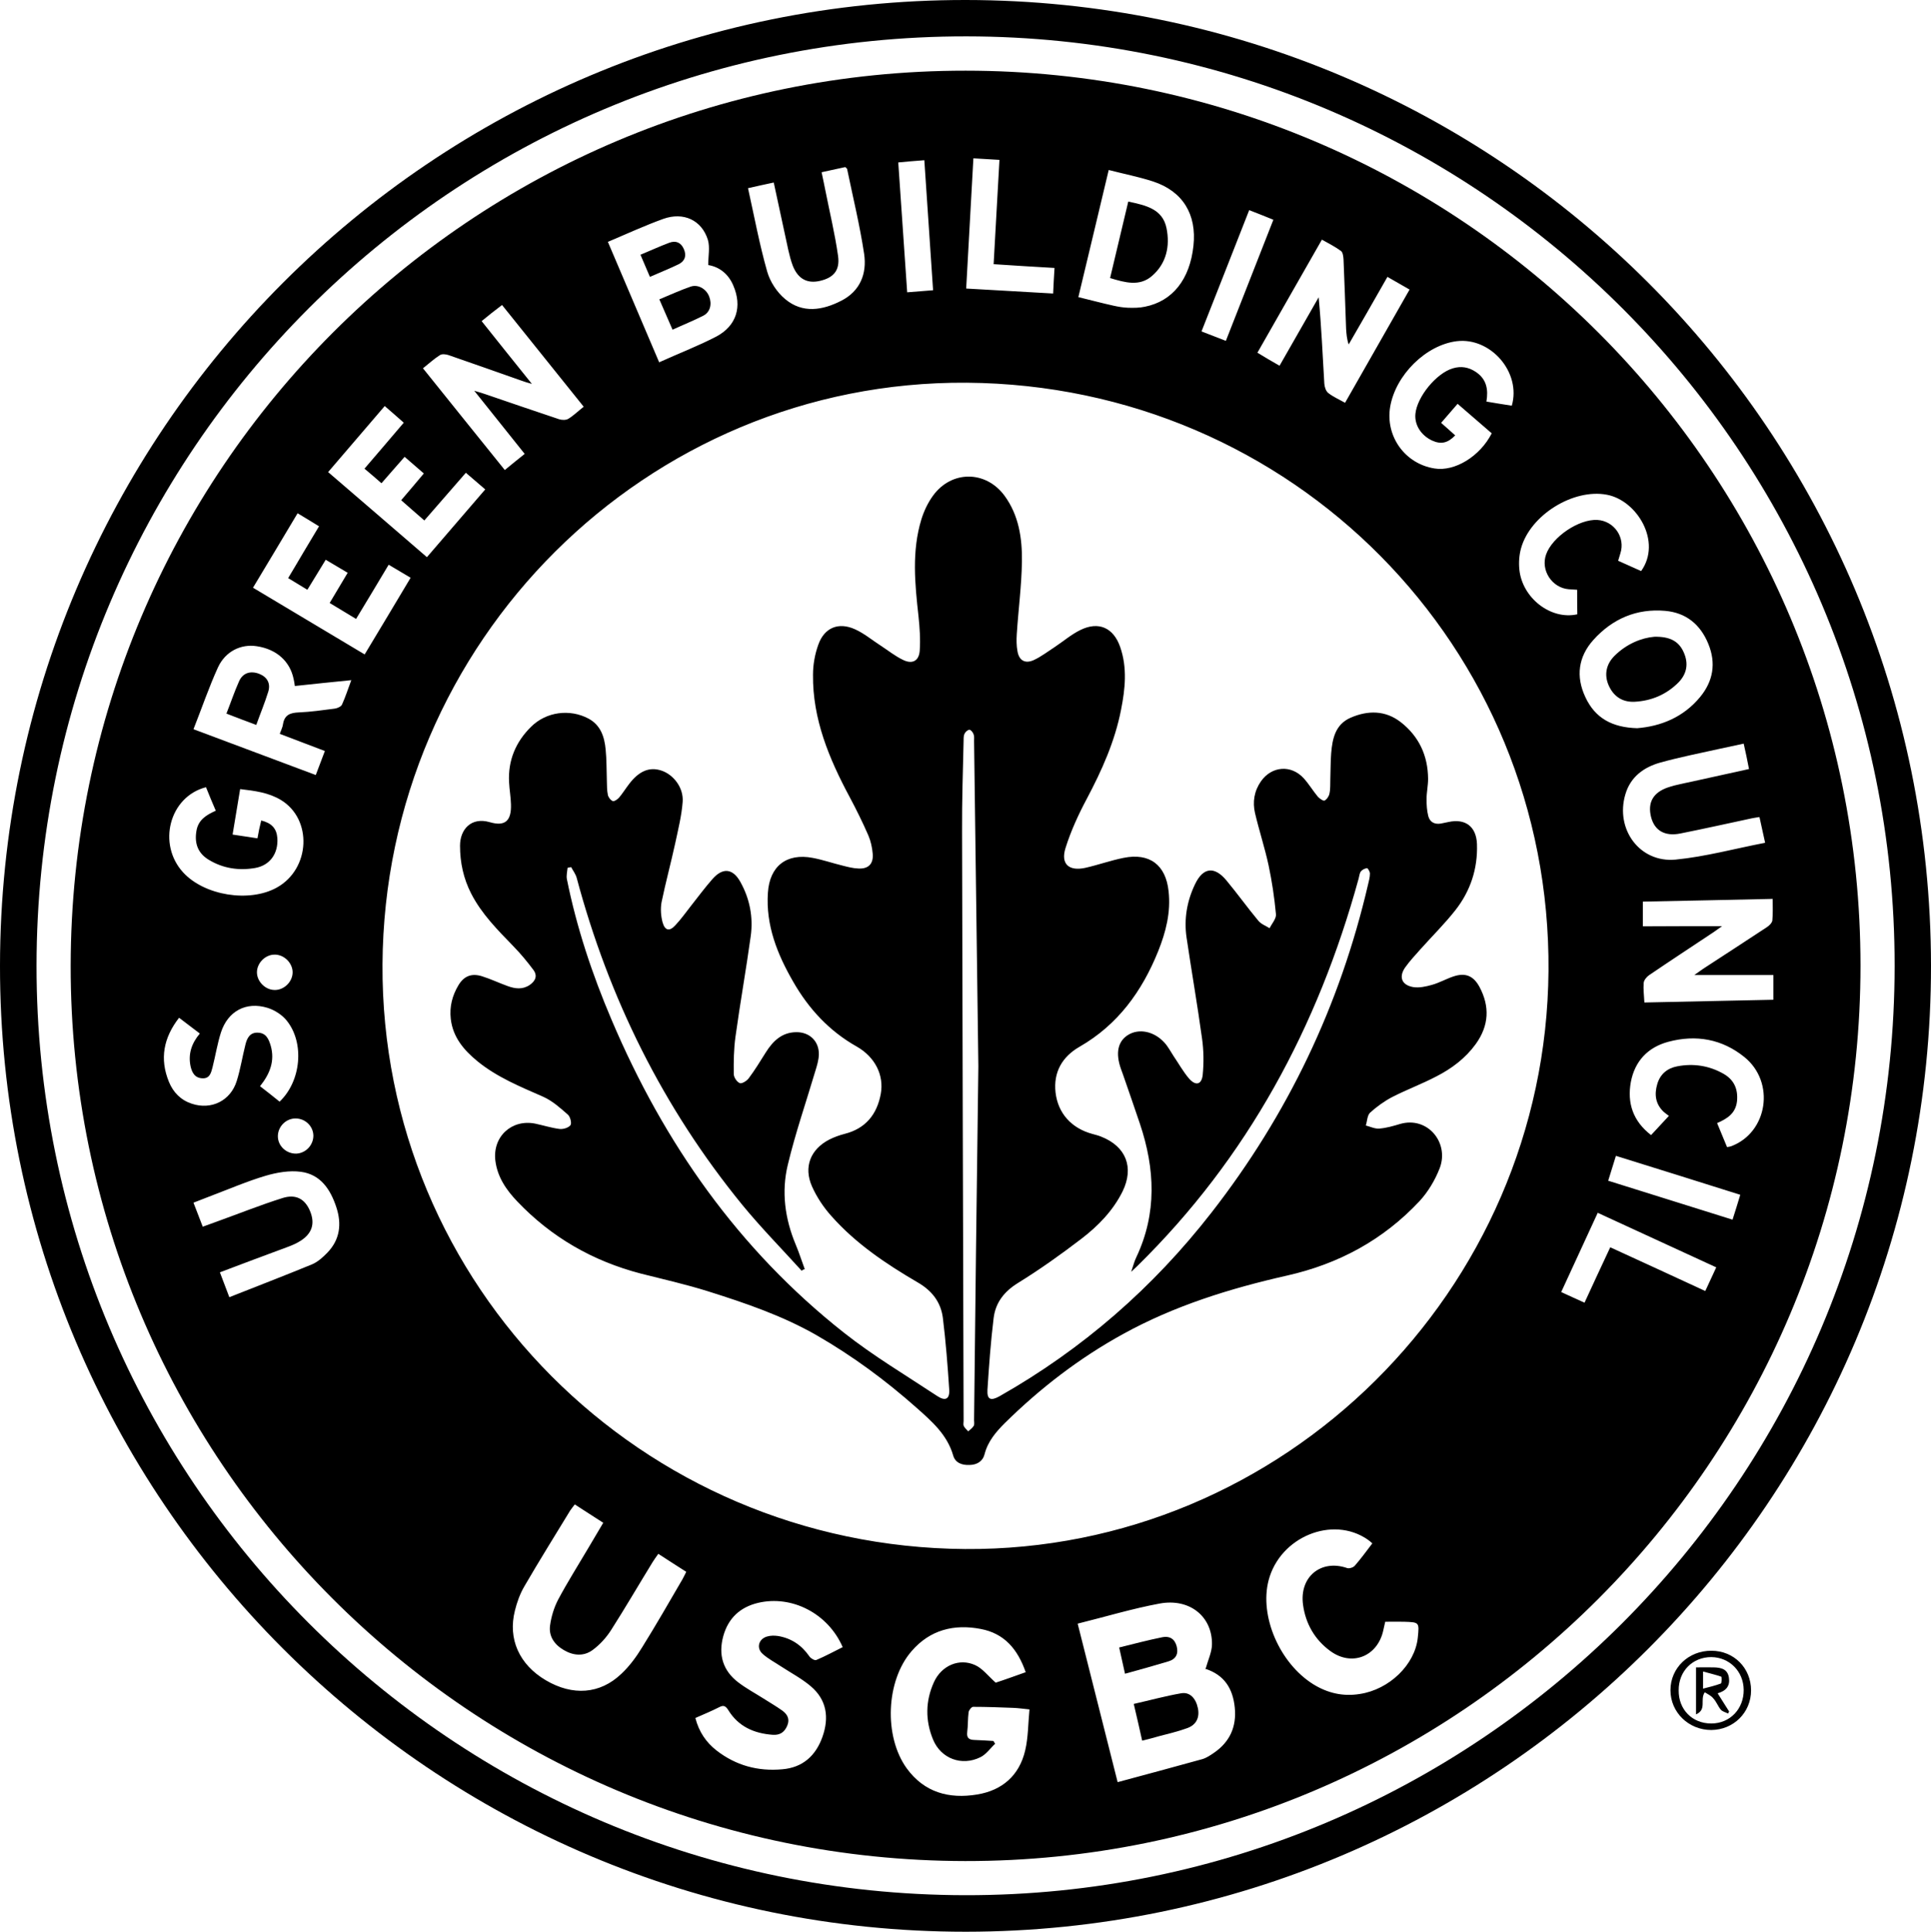 <svg xmlns="http://www.w3.org/2000/svg" xmlns:xlink="http://www.w3.org/1999/xlink" id="Layer_1" x="0px" y="0px" width="1125.8px" height="1126.1px" viewBox="0 0 1125.8 1126.1" style="enable-background:new 0 0 1125.8 1126.1;" xml:space="preserve"><g>	<path d="M1125.8,562.8c0.3,310.8-251.8,563.1-562.7,563.3C252.4,1126.2-0.3,873.5,0,562.9C0.3,251.8,252.4-0.3,563.1,0   C874.2,0.3,1125.5,251.7,1125.8,562.8z M1104.6,563.1c0.2-299-242-541.6-541.1-541.9C264,20.9,21.5,263.2,21.3,562.9   c-0.2,299.1,242,541.5,541.5,541.9C861.6,1105.2,1104.5,862.4,1104.6,563.1z"></path>	<path d="M1020.9,985.4c0,12.9-10.2,23-23.2,23.1c-13.2,0-23.8-10.3-23.8-23.2c0-13,10.6-23.1,23.9-23   C1010.9,962.3,1020.9,972.4,1020.9,985.4z M997.7,1004.7c10.9,0,19-8.5,18.9-19.6c-0.1-10.8-8.3-19-18.9-19.1   c-10.9,0-19.1,8.2-19,19.4C978.6,996.6,986.6,1004.7,997.7,1004.7z"></path>	<path d="M1084.7,562.9c0,288.4-234,522.4-522,522c-288.4-0.4-521.8-234.1-521.5-522C41.6,274.3,274.9,41,563,41.2   C851.4,41.3,1084.7,274.7,1084.7,562.9z M562.6,903c185.5,1.3,338.7-150.4,340.2-337c1.5-189-149.4-341.5-339.2-342.9   C376.9,221.8,224.1,373.9,223,562.2C222,749.4,373.7,901.6,562.6,903z M628.3,946.5c7.8,31,15.4,61.2,23.3,92.4   c17-4.6,33.2-8.9,49.3-13.4c2.5-0.7,4.8-2.3,7-3.8c9.1-6.3,13.1-15.1,12-26.2c-1.1-11.2-6.1-19.1-17.2-22.7   c-0.2-0.1-0.4-0.5,0.1,0.3c1.5-5.4,3.7-9.9,3.8-14.4c0.3-16.3-13-27.2-30.6-23.9C660.3,937.7,644.8,942.4,628.3,946.5z M598,974.8   c-4.7-13.5-12.5-22.6-26.2-25.2c-15.6-3-29.6,0.5-40.3,12.9c-15,17.2-16.3,49.7-2.9,68.3c10.3,14.2,24.8,18,41.1,15.3   c14.6-2.4,24.6-11.1,28-25.7c1.8-7.6,1.7-15.7,2.5-23.9c-3.9-0.4-6.7-0.8-9.4-0.9c-7.8-0.3-15.6-0.6-23.5-0.6c-0.9,0-2.5,2-2.6,3.2   c-0.5,3.8-0.3,7.7-0.8,11.5c-0.4,3.4,1,4.5,4.1,4.6c3.7,0.1,7.5,0.4,11.2,0.6c0.3,0.5,0.6,1.1,1,1.6c-2.9,2.7-5.3,6.3-8.7,7.9   c-10.8,5.3-22.9,0.8-27.5-10.3c-4.6-11.1-4.5-22.5,0.5-33.5c4.4-9.7,14.8-14.2,24.1-9.9c4.2,1.9,7.4,6.2,11.9,10.2   C585.5,979.3,591.5,977.1,598,974.8z M405.4,1001.5c2.1,8.1,6.3,14.2,12.3,18.9c11.3,8.8,24.2,12.3,38.4,11   c11.9-1,19.5-7.9,23.4-18.9c4-11.3,2.5-21.6-6.8-29.5c-5.3-4.5-11.6-7.8-17.4-11.6c-3.6-2.4-7.5-4.4-10.7-7.3   c-3.8-3.4-2.3-8.7,2.6-10.1c2-0.6,4.3-0.6,6.4-0.3c7.8,1.3,13.8,5.4,18.3,11.9c0.8,1.2,3.1,2.5,4,2.1c5.3-2.2,10.3-5,15.4-7.5   c-8.5-19.6-29.6-30.5-49.4-25.8c-10.4,2.5-17.3,8.9-20.2,19.3c-3,10.9-0.3,20.2,8.8,27.1c4.6,3.5,9.8,6.3,14.7,9.4   c3.6,2.3,7.4,4.5,10.9,7c2.9,2.1,4.5,4.9,2.9,8.7c-1.6,3.9-4.3,5.7-8.5,5.4c-10.9-0.8-20-4.8-25.9-14.4c-1.4-2.2-2.6-3.1-5.1-1.8   C415,997.4,410.4,999.3,405.4,1001.5z M383.8,905.8c-1.3,1.9-2.4,3.3-3.3,4.8c-8.1,13.2-15.9,26.6-24.2,39.6   c-2.8,4.4-6.5,8.5-10.7,11.6c-5.2,3.9-11.3,3.4-16.9,0.1c-5.5-3.2-8.9-8.1-8-14.4c0.7-5.1,2.3-10.4,4.7-15   c5.5-10.3,11.7-20.1,17.6-30.1c2.8-4.7,5.6-9.4,8.7-14.7c-5.7-3.7-11.1-7.1-16.6-10.7c-1.1,1.5-2,2.5-2.7,3.6   c-8.9,14.6-18,29.2-26.6,44c-2.6,4.4-4.4,9.4-5.6,14.3c-4.2,16.6,2.6,31.5,18,40.6c15.6,9.2,31.6,8.2,44.1-3.8   c4.8-4.5,8.8-10,12.2-15.6c8.1-13,15.7-26.3,23.4-39.5c0.7-1.2,1.3-2.6,2.2-4.3C394.7,912.8,389.4,909.5,383.8,905.8z M800.1,899.7   c-1.2-1-1.9-1.7-2.7-2.2c-20.5-14.2-51.2-1.6-57.8,23.8c-5.4,20.8,6.4,48.2,26,60.5c8.4,5.2,17.4,7.3,27.2,5.7   c17.2-2.6,32.2-17.1,33.8-32.9c0.9-8.9,0.9-8.9-7.9-9.2c-3.6-0.1-7.3,0-11.1,0c-0.4,1.7-0.7,3.3-1.1,4.9   c-3.3,15.4-18.4,21.4-31,12.1c-9-6.6-14.3-15.9-15.8-26.8c-2.3-16.4,10.5-26.8,25.7-21.5c1.2,0.4,3.5-0.3,4.4-1.3   C793.4,908.7,796.5,904.4,800.1,899.7z M354.4,141c10.1,23.7,19.9,46.7,29.9,70.2c11.5-5.2,22.7-9.5,33.3-15   c11.9-6.3,15.2-17.6,9.9-29.8c-3-7.1-8.5-10.9-14.6-11.9c0-5.2,1.1-10.3-0.2-14.7c-3.6-11.5-14.2-16.4-26-12.2   C375.9,131.5,365.5,136.3,354.4,141z M280.8,187.2c9.7,12.2,19.1,23.9,29.3,36.6c-2.7-0.8-4.3-1.2-5.8-1.8   c-14.3-5-28.5-10.1-42.8-15c-1.5-0.5-3.8-0.8-5,0c-3.5,2.2-6.5,5-9.9,7.7c16,19.9,31.7,39.5,47.7,59.3c4-3.3,7.7-6.3,11.6-9.4   c-9.7-12.2-19.1-23.9-29.4-36.8c3.1,0.9,4.8,1.4,6.5,2c14.3,4.9,28.6,9.8,43,14.6c1.6,0.5,4,0.6,5.4-0.3c3.1-1.9,5.7-4.5,8.9-7   c-16-19.9-31.7-39.5-47.6-59.3C288.3,181.1,284.8,183.9,280.8,187.2z M746,213.2c7.8-13.6,15.3-26.8,22.8-39.9   c1.6,17,2.3,33.7,3.3,50.3c0.1,1.9,0.9,4.4,2.3,5.5c2.8,2.2,6.2,3.7,9.8,5.7c12.6-22.1,25-43.9,37.6-66c-4.4-2.5-8.5-4.9-12.9-7.4   c-7.6,13.4-15.1,26.4-22.6,39.4c-1.1-3.2-1.3-6.2-1.5-9.1c-0.5-13.5-0.9-27-1.5-40.5c-0.1-1.7-0.4-4.1-1.5-4.9   c-3.4-2.5-7.2-4.4-11.1-6.6c-12.7,22.3-25.1,43.9-37.6,65.9C737.5,208.3,741.4,210.6,746,213.2z M1004,539.9   c-1.9,1.4-3.4,2.4-4.8,3.4c-12.6,8.4-25.3,16.7-37.8,25.2c-1.4,1-3,2.9-3.1,4.5c-0.3,3.6,0.2,7.2,0.4,11.4   c25.4-0.5,50.4-1.1,75.2-1.6c0-5.4,0-9.9,0-14.4c-15.4,0-30.2,0-46.1,0c2.2-1.6,3.7-2.6,5.1-3.6c12.4-8.1,24.8-16.1,37.2-24.3   c1.4-0.9,3-2.5,3.2-3.9c0.4-4,0.2-8.1,0.2-12.6c-26.1,0.6-51,1.1-75.7,1.6c0,5.2,0,9.9,0,14.4C973.2,539.9,988.2,539.9,1004,539.9z    M171.9,399.9c-0.3-1.8-0.4-2.9-0.7-4c-2.1-10.4-10-17.5-21.6-19.2c-9.1-1.4-18.2,3-22.5,12.3c-5.3,11.6-9.4,23.7-14.3,36.1   c24,9,47.5,17.8,71.3,26.7c1.8-4.8,3.5-9.2,5.3-14c-8.9-3.4-17.5-6.7-26.3-10c0.8-2.3,1.7-3.9,1.9-5.7c0.9-5.4,4.2-6.6,9.2-6.8   c7-0.3,13.9-1.3,20.9-2.2c1.6-0.2,3.8-1.2,4.3-2.4c2-4.4,3.5-9.1,5.4-14.2C193.6,397.6,183,398.7,171.9,399.9z M628.7,173.2   c7,1.7,13.7,3.5,20.5,5c2.7,0.6,5.6,1.1,8.4,1.2c3.3,0.1,6.7,0.1,9.9-0.6c16.1-3.2,26.2-15.9,28.3-35.5c2-18.3-6.2-31.8-23.5-37.5   c-8.3-2.7-17-4.4-25.9-6.7C640.5,124.1,634.6,148.4,628.7,173.2z M954.5,424.5c13.7-1.1,26.9-6.3,36.7-18.2   c7.6-9.2,9.4-19.7,4.8-30.9c-4.6-11.3-12.9-18.2-25.1-19.3c-16.7-1.5-30.8,4.6-41.9,16.9c-8.8,9.8-10.4,21.3-4.7,33.4   C930,418.7,940,424.1,954.5,424.5z M120.1,458.9c-21.4,5.5-28.5,33.2-13.3,49.7c12.4,13.5,38.6,17.7,54.6,8.8   c19.6-10.9,20.9-39.9,2.3-51.1c-7.2-4.3-15.2-5.3-23.7-6.3c-1.5,9-2.9,17.6-4.4,26.5c5.2,0.8,9.7,1.5,14.5,2.2   c0.4-2.1,0.7-3.8,1-5.3c0.4-1.7,0.8-3.4,1.2-5.1c6.1,1.5,9,4.7,9.4,10.3c0.6,8.9-4.3,15.9-13,17.4c-9.4,1.6-18.6,0.3-27-4.8   c-6.3-3.8-8.4-9.5-7.2-16.7c1-6.5,5.7-9.4,11.3-11.9C123.8,468,121.9,463.4,120.1,458.9z M881.4,236.5c5.6-19.4-12.3-40-32.1-37.6   c-17.9,2.2-35.6,19.6-38.8,38.2c-2.9,17.2,8.6,33.3,25.9,36c11.8,1.9,26.5-7.1,33.3-20.5c-6.5-5.6-13-11.2-19.9-17.2   c-3.3,3.8-6.4,7.4-9.6,11.1c3,2.6,5.6,5,8.2,7.3c-4.3,4.5-8.3,5.4-13.5,3c-6.4-3-10.3-9.1-9.7-15.5c0.9-9.9,12.2-23.8,21.9-26.6   c4.7-1.4,9.1-0.7,13.3,2.1c6.3,4.2,7.4,10.2,6.2,17.3C871.7,235,876.4,235.7,881.4,236.5z M224.3,236.7c-11.2,13-22,25.6-33,38.5   c19.4,16.7,38.4,33,57.6,49.6c11.4-13.3,22.6-26.2,34-39.5c-3.9-3.4-7.5-6.4-11.3-9.7c-8.3,9.5-16.2,18.6-24.2,27.8   c-4.8-4.2-9-7.8-13.5-11.8c4.5-5.3,8.8-10.3,13.2-15.6c-3.9-3.4-7.5-6.5-11.2-9.7c-4.7,5.4-9.1,10.3-13.5,15.4   c-3.5-3.1-6.7-5.8-9.9-8.5c7.7-9,15.2-17.7,22.9-26.8C231.7,243.1,228.1,240,224.3,236.7z M173.5,299.2c-8.8,14.7-17.3,29-26,43.4   c21.9,13.1,43.4,25.9,65.1,38.9c4.7-7.8,9-15,13.4-22.3c4.4-7.4,8.8-14.7,13.4-22.4c-4.5-2.7-8.6-5.1-12.8-7.6   c-6.5,10.9-12.7,21.2-19,31.6c-5.5-3.3-10.3-6.2-15.4-9.3c3.6-6,7-11.7,10.5-17.6c-4.4-2.6-8.5-5-12.8-7.6   c-3.7,6-7.1,11.7-10.7,17.5c-4-2.4-7.5-4.6-11.2-6.8c3.2-5.3,6-10.1,8.9-15c3-5,5.9-9.9,9.1-15.2   C181.9,304.2,177.9,301.9,173.5,299.2z M479,100.4c0.8,4,1.6,7.3,2.2,10.6c2.5,12.7,5.6,25.4,7.4,38.2c1.2,8.5-2.7,12.8-10.8,14.6   c-7.3,1.6-12.6-1.3-15.6-8.9c-1.1-2.9-1.9-6-2.6-9.1c-2.8-13-5.6-26-8.5-39.4c-5.1,1.1-9.8,2.1-15,3.3c3.7,16.7,6.7,32.9,11.2,48.7   c1.7,5.9,5.7,12,10.4,15.9c10.2,8.6,21.9,6.6,32.8,1c11-5.6,15-15.8,13.3-27.3c-2.5-16.6-6.5-32.9-9.9-49.4   c-0.1-0.4-0.6-0.7-1.1-1.2C488.5,98.3,484,99.3,479,100.4z M128.2,741.7c1.9,4.9,3.6,9.4,5.5,14.5c16.4-6.5,32.3-12.6,48.1-19.1   c3.4-1.4,6.5-4.2,9.1-6.9c7.3-7.6,8.4-16.7,5.2-26.4c-3.4-10.4-9.2-19.2-20.7-20.7c-6.6-0.9-14,0.4-20.5,2.3   c-10.8,3.2-21.2,7.7-31.8,11.7c-3.4,1.3-6.7,2.6-10.3,4c1.9,4.9,3.6,9.4,5.4,14c3-1.1,5.5-2,8-2.9c12.8-4.6,25.5-9.7,38.5-13.8   c7.9-2.5,13.2,0.6,16.1,7.7c3,7.3,1.1,13.2-6,17.5c-2.1,1.3-4.4,2.3-6.8,3.2C155,731.6,141.9,736.5,128.2,741.7z M1016.6,433.5   c-4.8,1-9.1,2-13.5,2.9c-11.7,2.6-23.4,4.9-35,8.1c-9.7,2.7-17.5,8.3-20.5,18.6c-6,20.3,8.4,40,29.3,38c17.4-1.7,34.5-6.4,52.2-9.8   c-1.2-5.5-2.2-10.2-3.3-15c-1.7,0.3-3,0.4-4.3,0.7c-14,3-27.9,6.1-41.9,8.9c-9.1,1.8-15-1.8-17-9.6c-2.1-8.4,1.1-14.3,9.9-17.3   c4.7-1.6,9.7-2.4,14.5-3.5c10.8-2.4,21.7-4.8,32.7-7.2C1018.7,443,1017.7,438.4,1016.6,433.5z M163,642.2   c12.5-11.8,14.7-34.1,4.2-47.2c-2.7-3.4-7.1-6.2-11.3-7.5c-12.5-3.8-23.1,2-27.1,14.4c-2.1,6.6-3.2,13.6-4.9,20.3   c-0.8,3-1.5,6.5-5.7,6.4c-4.5-0.1-6.2-3.1-7.1-7c-1.5-7.2,0.6-13.4,5.4-19.1c-4.2-3.2-8.1-6.2-12.1-9.2c-9.1,11.7-11.4,24-5.9,37.4   c2.5,6.1,6.9,10.6,13.3,12.7c11.4,3.8,22.6-1.7,26.2-13.2c2.2-7,3.3-14.2,5.1-21.3c0.9-3.7,2.6-7.1,7.2-6.9   c4.7,0.1,6.3,3.5,7.5,7.5c2.6,9-0.5,16.6-6.2,23.7C155.5,636.2,159.3,639.2,163,642.2z M962.6,661.7c3.5-3.8,6.7-7.2,10.4-11.2   c-1.2-0.9-2.2-1.6-3.1-2.4c-4.7-4.5-5.5-10-3.7-16.1c1.7-5.9,5.9-9.3,11.7-10.4c9.4-1.8,18.6-0.4,27,4.4c6.1,3.5,8.5,8.9,7.8,16   c-0.8,7-5.6,10.1-11.6,12.7c2,4.9,3.9,9.4,5.8,14c1.2-0.2,1.8-0.3,2.4-0.5c21.3-8,25.9-37.3,7.7-52c-13-10.5-28.2-13.2-44.3-8.9   c-12,3.2-19.6,11.3-21.9,23.5C948.6,643,952,653.5,962.6,661.7z M919.5,343.8c-2-0.1-3.5-0.2-4.9-0.3c-9.8-0.8-16.5-11.1-13.2-20.3   c3.6-10.2,19.1-20.7,29.9-20.1c9.8,0.6,16.4,10.2,13.4,19.5c-0.4,1.4-0.8,2.7-1.3,4.3c4.7,2.1,9.1,4.1,13.4,6   c12.2-17-2.3-41.2-20-44.5c-19.5-3.7-44.6,11.8-50,31.2c-1.1,3.9-1.4,8.3-1,12.3c1.6,16.7,18.4,29.7,33.8,26.2   C919.5,353.5,919.5,348.9,919.5,343.8z M614.8,156.2c-12.2-0.7-23.6-1.4-35.5-2.2c1.1-20.5,2.3-40.5,3.4-60.8   c-5.3-0.3-10-0.6-15.2-0.9c-1.4,25.5-2.8,50.5-4.2,75.9c17.3,1,33.8,1.9,50.7,2.9C614.2,166,614.5,161.4,614.8,156.2z M910.2,753.2   c4.7,2.2,9,4.1,13.6,6.2c5-10.9,9.9-21.4,15-32.3c18.6,8.5,36.8,16.9,55.4,25.5c2.2-4.7,4.2-9.1,6.4-13.8   c-23.4-10.8-46.1-21.2-69.1-31.8C924.3,722.7,917.3,737.8,910.2,753.2z M728.3,122.5c-9.3,23.8-18.5,47.1-27.8,70.7   c4.9,1.9,9.4,3.6,14.2,5.5c9.3-23.8,18.5-47.1,27.7-70.6C737.5,126.1,733.2,124.4,728.3,122.5z M523.7,94.7   c1.8,25.6,3.5,50.5,5.2,75.7c5.3-0.4,9.9-0.8,15.1-1.2c-1.7-25.4-3.4-50.4-5.1-75.8C533.4,93.8,528.8,94.2,523.7,94.7z    M942.1,673.8c-1.6,5.2-3,9.7-4.5,14.5c24.3,7.6,48.2,15.1,72.5,22.7c1.6-5,3-9.5,4.5-14.5C990.5,688.9,966.6,681.4,942.1,673.8z    M170.6,566.8c0-5.5-5.1-10.5-10.7-10.3c-5.4,0.1-10.1,5-10.1,10.3c0,5.5,5.1,10.5,10.7,10.3C165.8,577,170.6,572.2,170.6,566.8z    M182.7,662c-0.1-5.5-4.7-10-10.4-10c-5.5,0-10.2,4.6-10.3,10.2c-0.1,5.7,4.8,10.4,10.7,10.3C178.2,672.3,182.7,667.6,182.7,662z"></path>	<path d="M993.9,986.5c-3,4.4,1.4,10-5.1,12.9c0-9.7,0-18.2,0-27.4c3.6,0,7-0.1,10.4,0c4.3,0.1,8.1,1,8.8,6.1c0.7,4.7-1.6,7.6-6.6,9   c2.3,3.7,4.5,7.1,6.7,10.6c-0.2,0.4-0.4,0.8-0.6,1.2c-1.4-0.7-3.2-1.1-4.2-2.2c-1.7-2-2.6-4.7-4.4-6.6   C997.7,988.5,995.6,987.6,993.9,986.5z M992.9,974.4c0,3.9,0,6.3,0,10c3.9-1,7.2-1.8,10.4-3c0.5-0.2,0.6-3.8,0.2-4   C1000.3,976.3,996.9,975.5,992.9,974.4z"></path>	<path d="M467.4,740.8c-11.6-12.8-23.8-25.2-34.7-38.5C386.6,645.8,355,582,336.2,511.7c-0.6-2.2-2.1-4.1-3.2-6.2   c-0.7,0.1-1.4,0.2-2.1,0.4c-0.2,2.2-0.8,4.5-0.4,6.6c5.7,28.3,14.8,55.6,26.1,82.1c30.4,71.6,73.9,133.7,135.3,182.2   c17.2,13.6,36.2,24.9,54.5,37c4.8,3.2,7.4,1.8,7-3.9c-0.9-13.9-2-27.9-3.7-41.7c-1.2-9.2-6.4-15.9-14.8-20.7   c-18.3-10.7-35.9-22.5-50.1-38.5c-4.6-5.1-8.6-11.1-11.4-17.4c-5-11.3-0.9-21.6,10.1-27.3c2.8-1.4,5.8-2.5,8.9-3.3   c12.3-3.1,18.9-11.4,21.1-23.3c2-10.9-3.3-21.5-14-27.6c-16-9-28-22-37-37.7c-9.3-16.1-16.1-33-14.8-52c1-15.5,10.9-23.2,26.1-20.3   c5.9,1.1,11.6,3.1,17.4,4.5c3.1,0.8,6.2,1.6,9.3,1.7c5.8,0.3,8.8-2.7,8.3-8.6c-0.3-3.6-1.1-7.3-2.5-10.6c-3.3-7.6-7-15.1-10.9-22.4   c-12-22.4-21.7-45.5-21.4-71.4c0-5.9,1.1-12,3.1-17.5c3.5-9.9,11.7-13.3,21.3-9c5.4,2.4,10.1,6.4,15.1,9.6c4.3,2.8,8.4,6.1,13,8.3   c5.3,2.6,9.2,0.7,9.7-5.2c0.5-6.7,0-13.6-0.7-20.3c-2.1-18.9-4-37.9,1.7-56.5c1.5-4.8,3.8-9.7,6.8-13.8c10.8-14.8,30.7-14.7,41.6,0   c8.4,11.4,10.4,24.9,10.2,38.5c-0.2,14.1-2.1,28.2-3,42.3c-0.2,3.3-0.2,6.7,0.4,9.9c0.9,5.4,4.4,7.5,9.5,5.2c4.3-2,8.2-5,12.2-7.6   c5-3.3,9.6-7.3,14.9-9.9c10.7-5.3,19.4-1.4,23.3,9.9c4.2,12.1,2.9,24.4,0.5,36.5c-3.6,18.5-11.2,35.4-20,52   c-4.9,9.2-9.3,18.8-12.4,28.7c-2.9,9.3,2,13.6,11.6,11.5c7.5-1.7,14.7-4.3,22.2-5.8c15.2-3.1,24.7,4.1,26.3,19.4   c1.4,12.3-1.6,23.9-6.1,35.1c-9.4,23.3-23.5,42.8-45.8,55.6c-10.1,5.8-15.3,14.8-14,26.6c1.4,12.2,9.3,20.9,21.4,24.2   c1.8,0.5,3.5,0.9,5.2,1.6c14.5,5.7,19.3,17.9,12.5,31.9c-5.6,11.3-14.3,20.2-24.1,27.7c-11.9,9.1-24.1,17.8-36.9,25.7   c-8.1,5-13.1,11.5-14.2,20.5c-1.7,13.9-2.7,27.8-3.6,41.8c-0.3,5.7,1.9,6.6,7.1,3.7c48.3-27.4,89.4-63.2,123.5-107   c44.5-57.1,74.9-120.8,91.3-191.3c0.5-2.1,1.1-4.2,1.1-6.4c0-1.1-1.2-3.1-1.7-3.1c-1.3,0.1-2.8,0.9-3.6,1.9   c-0.8,1.1-0.9,2.8-1.3,4.2c-23.7,86.3-64.7,162.7-129,225.8c-0.8,0.8-1.7,1.6-3.6,3.4c1.3-3.8,1.9-6.3,3-8.5   c12.1-25.6,10.9-51.6,2.1-77.8c-3.2-9.6-6.6-19.2-9.9-28.8c-0.4-1.1-0.8-2.2-1.2-3.3c-3.2-9.1-1.8-16,4.2-19.7   c6.3-3.9,15.1-2.2,21.2,4.5c2.1,2.3,3.6,5.2,5.3,7.8c3,4.4,5.6,9.1,9,13.1c3.9,4.5,7.4,3.6,8-2.1c0.7-7,0.6-14.3-0.4-21.3   c-2.7-19.6-6.1-39.1-9-58.7c-1.6-10.8,0.2-21.3,4.9-31.1c4.7-9.9,11.3-10.7,18.3-2.3c6.4,7.7,12.2,15.8,18.6,23.5   c1.6,2,4.4,3,6.6,4.4c1.3-2.7,4-5.6,3.7-8.2c-0.9-9.6-2.3-19.1-4.3-28.5c-2.2-10.2-5.5-20.2-7.9-30.4c-1.5-6.5-0.5-12.9,3.5-18.6   c6.3-8.9,17.6-9.7,24.9-1.7c3,3.3,5.3,7.2,8.2,10.7c1,1.1,3.1,2.6,3.9,2.3c1.3-0.6,2.6-2.5,2.9-4.1c0.6-2.7,0.4-5.6,0.5-8.5   c0.2-5,0.1-10,0.5-15c0.7-8.5,2.4-16.8,11.3-20.7c10.1-4.4,20.3-4.4,29.3,2.6c10.6,8.3,15.8,19.5,15.9,33c0,4-0.9,8-0.9,11.9   c0,3.3,0.2,6.6,1,9.8c0.9,3.5,3.6,5,7.3,4.4c1.5-0.3,2.9-0.6,4.4-0.9c9.9-2.2,16.3,2.6,16.7,12.8c0.5,14.4-3.8,27.4-12.6,38.6   c-6.3,8-13.5,15.1-20.3,22.7c-3.1,3.5-6.3,6.9-9,10.7c-3.8,5.5-2,10.2,4.6,11.4c3.6,0.6,7.6-0.3,11.1-1.3c4.3-1.2,8.3-3.5,12.5-4.9   c6.9-2.3,11.6-0.4,15.1,6c6.2,11.5,5.6,22.7-2.1,33.4c-6,8.3-14,14.3-23,18.9c-8.4,4.4-17.3,7.7-25.7,12c-4.6,2.4-9,5.6-12.9,9.1   c-1.7,1.6-1.7,5-2.5,7.5c2.6,0.7,5.3,2,7.8,1.8c4.1-0.3,8.2-1.5,12.2-2.7c16-4.6,28.7,10.9,23.1,25.7c-2.7,7-6.8,13.9-11.9,19.4   c-21.1,22.5-47,36.5-77.2,43.3c-33.2,7.5-65.7,17.6-95.6,34.1c-25.3,13.9-48.2,31.5-68.9,51.9c-5.2,5.2-9.9,10.7-11.8,18.2   c-1.1,4.2-4.5,6.1-8.7,6.2c-4.4,0.2-8.4-1.2-9.6-5.6c-3.5-12.1-12.5-19.9-21.3-27.7c-18-16-37.3-30.2-58.1-42.2   c-20-11.5-41.8-18.9-63.7-25.8c-12.8-4-26-7-39.1-10.3c-27.9-7.3-52-21.1-71.9-42c-6.4-6.7-11.6-14.2-12.8-23.8   c-1.7-14,9.5-24.3,23.2-21.6c4.7,1,9.4,2.5,14.1,3.1c2.1,0.3,5.3-0.6,6.5-2.2c0.8-1.1-0.1-4.9-1.5-6.1c-4.4-3.9-9-8-14.3-10.4   c-13.4-5.9-27-11.4-38.5-20.8c-7.9-6.5-14.3-14-15.5-24.7c-0.8-7.1,0.9-13.6,4.5-19.6c3.2-5.3,7.6-7.1,13.7-5.2   c5.1,1.6,9.9,3.9,14.9,5.7c4.4,1.6,8.7,2.2,12.9-0.6c3.5-2.4,4.7-5.5,2.1-8.9c-3.6-4.8-7.4-9.4-11.6-13.7   c-9.2-9.5-18.5-18.8-24.6-30.7c-4.5-8.8-6.5-18.1-6.5-27.9c0-9.4,6.4-16.9,17.4-13.7c8.9,2.6,12.6-0.8,12.3-10.4   c-0.1-4.3-0.9-8.6-1.1-12.9c-0.7-12.7,3.9-23.6,12.9-32.4c8.8-8.7,22.5-10.5,33.4-4.7c7.1,3.8,9.3,10.6,10,18c0.6,6,0.5,12,0.7,18   c0.1,2.8,0,5.7,0.6,8.5c0.3,1.4,1.6,3.1,2.9,3.6c0.8,0.3,2.7-1,3.6-2c2.1-2.5,3.9-5.4,5.9-8c5.8-7.6,11.9-10.1,18.8-7.8   c7,2.3,13,9.9,12.4,18.2c-0.6,8.1-2.6,16-4.3,24c-2.5,11.5-5.6,22.9-8,34.5c-0.7,3.8-0.4,8.1,0.6,11.8c1.4,4.9,4.1,5.4,7.5,1.6   c3.3-3.5,6.1-7.5,9.1-11.3c4.1-5.2,8.1-10.6,12.5-15.6c6-6.8,11.9-6.2,16.3,1.8c5.4,9.7,7.5,20.4,6,31.4   c-2.7,19.6-6.2,39.1-8.9,58.7c-1,7.2-1.1,14.5-1,21.8c0,1.9,1.8,4.6,3.5,5.3c1.2,0.5,4.1-1.3,5.2-2.8c3.6-4.8,6.7-9.9,9.9-15   c4.2-6.7,9.4-11.8,17.8-11.9c7.8-0.1,13.4,5.3,13.2,13.1c-0.1,3.2-1.1,6.5-2.1,9.7c-5.4,18.2-11.6,36.1-16,54.5   c-3.8,15.7-1.7,31.4,4.6,46.5c2,4.7,3.5,9.6,5.3,14.4C468.3,740,467.8,740.4,467.4,740.8z M570.4,621.6   c-0.8-57.4-1.6-123.5-2.5-189.6c0-1.3,0.2-2.8-0.3-4c-0.4-1.1-1.5-2.5-2.4-2.6c-0.9,0-2.3,1.2-2.8,2.2c-0.6,1.1-0.6,2.6-0.6,3.9   c-0.4,17.7-1,35.3-0.9,53c0.2,114.6,0.6,229.2,0.9,343.8c0,1-0.3,2.2,0.1,3c0.6,1.2,1.7,2.1,2.6,3.1c1.1-1,2.4-1.9,3.2-3.2   c0.5-0.9,0.2-2.3,0.2-3.4C568.6,762,569.4,696.2,570.4,621.6z"></path>	<path d="M665.9,1014.7c-1.6-7.2-3.1-13.8-4.9-21.4c9.3-2.1,18.4-4.6,27.6-6.2c5.1-0.9,8.6,2.9,9.8,8.7c1.1,5.4-0.9,9.7-6.2,11.6   c-5.4,2-11.2,3.3-16.8,4.8C672.5,1013.1,669.5,1013.8,665.9,1014.7z"></path>	<path d="M655.9,975.7c-1.2-5.4-2.2-10.1-3.4-15.3c8.5-2.1,16.8-4.3,25.2-6c4-0.8,7.1,0.8,8.3,5.2c1.2,4.5-0.4,7.6-4.8,8.9   C672.9,971,664.6,973.3,655.9,975.7z"></path>	<path d="M392.1,192.2c-2.6-6-5-11.6-7.7-17.7c6.3-2.6,12.1-5.3,18.2-7.4c4.3-1.5,9,1.2,10.8,5.6c1.8,4.5,0.7,9.2-3.3,11.3   C404.4,186.9,398.4,189.3,392.1,192.2z"></path>	<path d="M373.4,148.5c5.8-2.4,11.2-4.9,16.8-7c3.8-1.4,6.8-0.2,8.5,3.7c1.7,3.9,0.6,7-3,8.8c-5.3,2.6-10.9,4.8-16.8,7.4   C377.1,157.1,375.3,153,373.4,148.5z"></path>	<path d="M132,416c2.6-6.6,4.7-12.9,7.4-18.9c2.2-4.9,6.7-6.2,11.7-4.3c4.6,1.8,6.8,5.5,5.3,10.4c-2,6.5-4.6,12.7-7,19.4   C143.5,420.4,137.9,418.3,132,416z"></path>	<path d="M657.8,117.5c10.1,2.2,20,4.2,22.3,15.5c2.1,10.4,0,20.5-8.4,27.8c-7.3,6.4-15.8,3.9-24.5,1.3   C650.7,147.2,654.2,132.5,657.8,117.5z"></path>	<path d="M964.5,371.2c9.2-0.2,14.3,2.7,17.1,9c2.9,6.4,2,12.4-2.9,17.5c-7.1,7.2-15.9,10.9-25.8,11.4c-6.9,0.3-12.1-3-15-9.5   c-2.7-6.1-1.6-12.4,3.5-17.4C948.4,375.3,957.1,371.8,964.5,371.2z"></path></g></svg>
